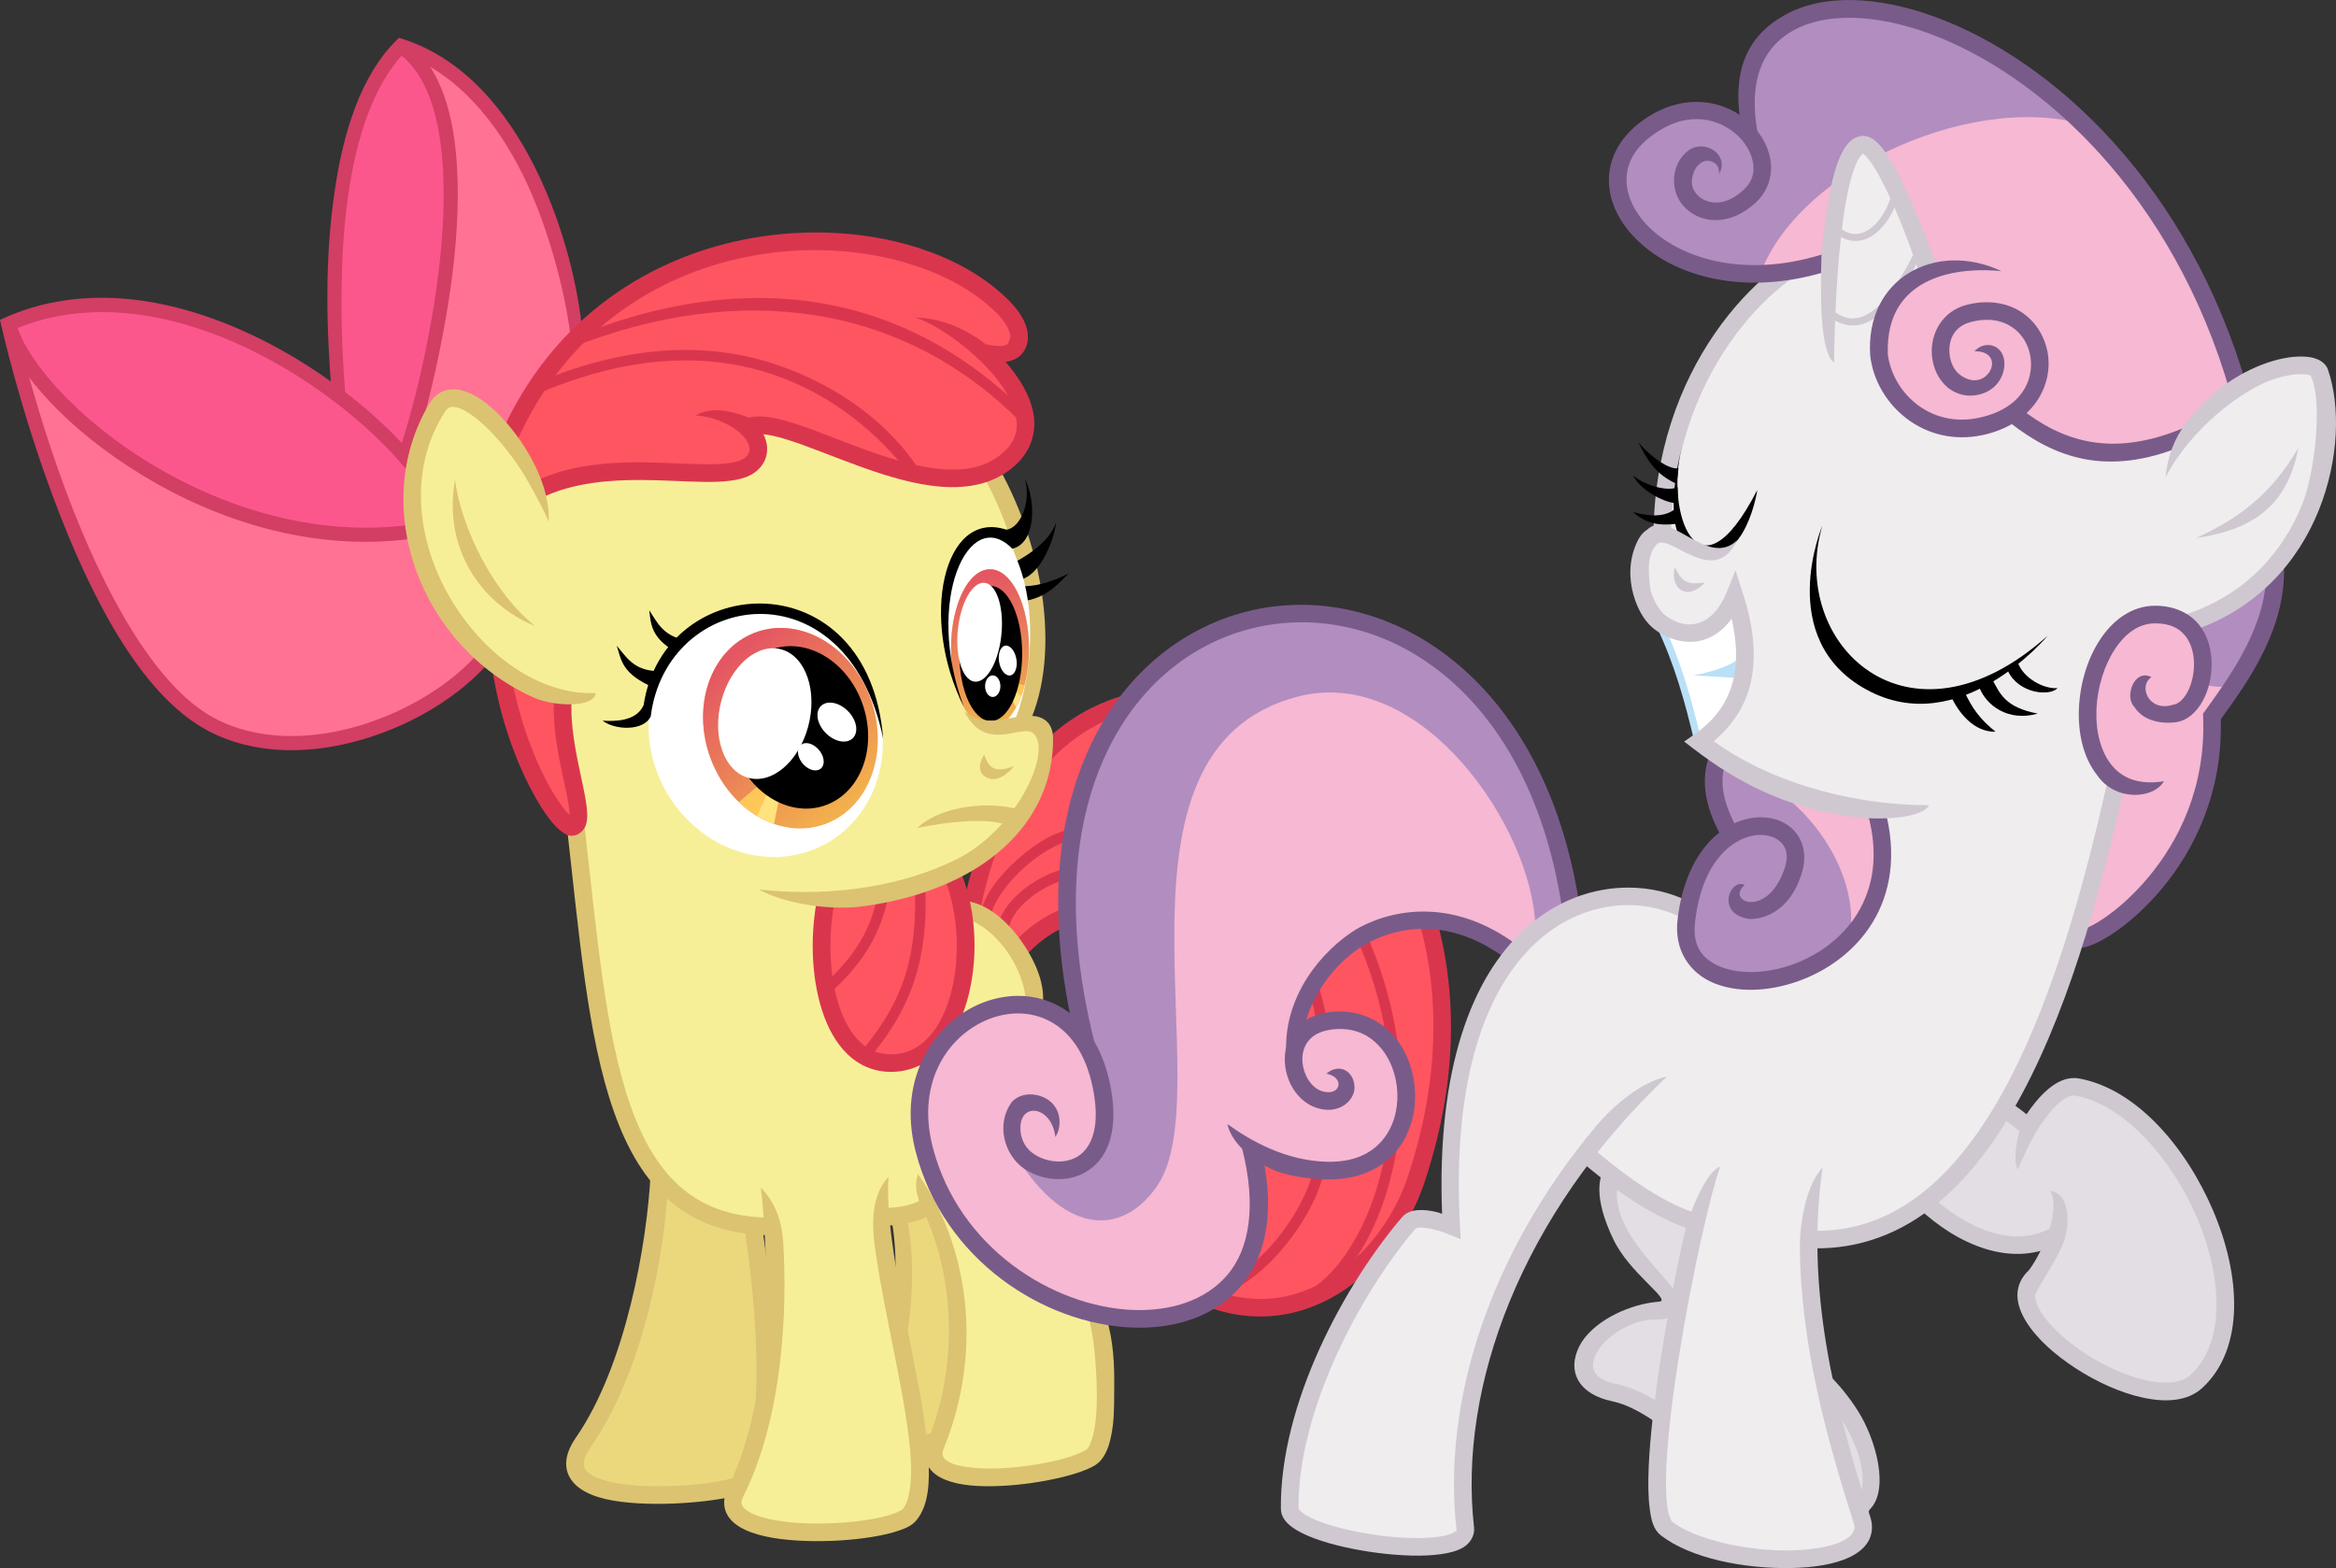 <?xml version="1.0" encoding="UTF-8" standalone="no"?>
<!-- Generator: Adobe Illustrator 15.1.0, SVG Export Plug-In . SVG Version: 6.00 Build 0)  -->
<!DOCTYPE svg  PUBLIC '-//W3C//DTD SVG 1.1//EN'  'http://www.w3.org/Graphics/SVG/1.1/DTD/svg11.dtd'>
<svg id="svg3720" xmlns:rdf="http://www.w3.org/1999/02/22-rdf-syntax-ns#" xmlns="http://www.w3.org/2000/svg" enable-background="new -3663.267 -1942.242 7300 4900" xml:space="preserve" height="4900px" viewBox="-3663.267 -1942.242 7300 4900" width="7300px" version="1.1" xmlns:xlink="http://www.w3.org/1999/xlink" y="0px" x="0px" xmlns:cc="http://creativecommons.org/ns#" xmlns:dc="http://purl.org/dc/elements/1.1/">
<rect x="-3663.267" y="-1942.242" width="7300" height="4900" fill="#333333" stroke="none"/>
<g id="layer1">
	<path id="path4325" d="m-3637.2-929.67c170.94-97.441 714.01-161.32 1266.7 437.87l4.872 209.2c-403.6 84.06-1050.8-177-1271.6-647.07z" fill="#FB578D"/>
	<path id="path4327" d="m-2599.5-701c-107.02-612.26 100.74-1026.8 190-1094.7 347.41 273.28 1.05 1284.2 19.487 1274.7l-209.5-180z" fill="#FB578D"/>
	<path id="path4321" d="m-2156.1 116.35c-218.25 262.98-531.13 308.5-774.64 228.67-361.24-118.43-577.06-797.31-701.56-1221.2 257.18 380.82 822.22 674.8 1266.7 588.69-11.6 152.69 109.3 275.98 209.5 403.84z" fill="#FF7293"/>
	<path id="path4323" d="m-2380.2-1776.2c241.03 262.2 82.42 963.28-4.872 1245.5l121.8-175.15c53.836-6.639 118.45 51.277 185.13 121.63 52.445-112.28 127.84-216.92 219.24-316.24-35.6-324.04-262.3-830.84-521.2-875.74z" fill="#FF7293"/>
	<path id="path4317" d="m-842.08 1845.4c16.815 167.34 9.511 262.43-10.335 319.94l68.899 436.91 48.23-10.32c60.122-266.05 115.55-531.49-31.005-770.61l-75.78 24.1z" fill="#EBD87D"/>
	<path id="path4319" d="m-1600 1735.3c-72.566 637.07-172.86 637.36-261.82 897.9-29.374 131.25 396.99 105.72 506.41 65.365 123.59-237.88 96.869-523.15 48.23-815.34-146.3-12.9-217.8-81.7-292.8-148z" fill="#EBD87D"/>
	<path id="path4315" d="m-1885.9 242.23c-358.44-48.038-625.06-581.75-392.73-942.62 205.7 36.349 252.91 199.31 327.27 340.58l65.4 602.04z" fill="#F7EF98"/>
	<path id="path4303" d="m-480.36 1036.9c16.476-36.695 48.409-73.391 137.8-110.09l447.85 1190.4c572.36 225.02 858.06-624.99 689-1183.4l-964.59-674.28c-350.18 161.42-388.51 400.69-454.74 633l89.569 68.805 55.11 75.58z" fill="#FF5560"/>
	<path id="path3071" d="m-30.75 210.23c-76.076 4.847-150.91 24.32-221.11 59.501-187.2 93.817-339.27 298.9-404.34 631.47l54.073 10.662c62.809-321 205.9-508.17 375.06-592.95s367.88-68.568 547.96 29.235c360.16 195.61 639.96 717.07 413.98 1389.9-41.723 124.22-130.33 245.3-244.53 315.39-111.3 68.309-245.3 89.654-392.28 22.699l-311-1172.2-4.822-17.541-17.91-2.752c-60.326-8.342-119.09 13.824-168.42 44.369-49.327 30.543-90.04 69.877-114.69 103.87l44.774 32.33c19.423-26.785 56.335-63.102 98.846-89.424 36.631-22.684 76.774-36.775 114-36.801l309.28 1165 3.444 12.381 11.366 5.504c167.45 81.203 329.03 57.85 456.35-20.293s222.24-208.88 267.95-344.97c233.09-693.98-54.4-1246.4-440.16-1455.9-120.55-65.42-251.03-97.45-377.82-89.37z" fill="#D9364E"/>
	<path id="path3075" d="m-835.09 1834.4l-48.723 2.73c49.948 212.4-7.767 471.11-59.284 643.42-9.417 15.387-15.606 31.506-14.121 48.15 1.702 19.078 13.42 35.457 27.553 45.744 28.265 20.574 66.378 25.951 110.21 25.107 87.667-1.688 199.09-33.146 271.4-103.52l-38.23-39.553c-57.096 55.574-159.8 86.615-234.2 88.049-37.202 0.717-67.035-7.336-76.804-14.445-4.884-3.557-4.653-4.643-4.822-6.535s0.51-7.617 7.921-18.229l2.411-3.783 1.377-4.127c54.45-181.4 109.27-433.4 55.3-662.9z" fill="#DBC372"/>
	<path id="path4311" d="m-745.62 2602.2c63.743-148.67 142.46-493.62-3.445-767.17-388.91 106.04-735.54 49.775-830.24-55.045-286.83-327.93-195.22-775.2-292.82-1162.8l802.68 237.38c-23.537 189.31-83.026 384.6 158.47 529.8 51.476-9.041 97.9-14.719 175.69-41.281 46.221-123.93 107.72-226.06 93.015-436.91 88.071 14.912 168.84 71.748 220.48 295.86l175.69 952.94c49.518 173.23 45.738 319.84 3.445 447.23-103.33 78.8-537.73 117-503.02 0.1z" fill="#F7EF98"/>
	<path id="path3051" d="m-1630.2 1727c-11.06 216.22-77.278 597.52-233.17 822.7-21.925 31.672-32.867 61.637-30.308 90.457 2.559 28.818 19.888 52.561 42.362 68.443 44.949 31.766 111.01 42.551 182.19 46.775s147.36 0.225 208.37-6.879c30.506-3.553 56.997-7.789 77.837-12.381 10.42-2.299 19.486-4.926 27.208-7.568 7.723-2.641 13.625-3.457 22.731-12.381 46.669-45.732 67.472-120.46 78.87-206.36 11.399-85.898 11.667-183.98 7.233-277.22-8.868-186.46-36.852-353.57-36.852-353.57l-54.417 9.287s27.484 164.53 36.163 347.03c4.34 91.25 4.145 186.69-6.544 267.24-10.484 79.008-32.376 142.37-61.306 172.31-0.846 0.525-1.993 1.105-3.788 1.721-4.655 1.592-11.923 3.5-21.009 5.502-18.172 4.006-43.594 8.309-72.671 11.695-58.154 6.771-131.67 10.492-198.38 6.535-66.708-3.959-126.68-17.43-153.61-36.459-13.462-9.514-18.647-17.807-19.631-28.891-0.984-11.082 3.491-28.691 21.009-53.998 167-241.25 231.35-603.18 242.81-827.17l-55.1-26.5z" fill="#DBC372"/>
	<path id="path4301" d="m-1093.6 871.8c141.34-8.775 283.06-16.066 406.51-96.326 109.79 218.42 51.933 576.9-186.03 612.36-267.38-61.2-228.78-348.3-220.48-516z" fill="#FF5560"/>
	<path id="path4305" d="m-2099.5 142.47c62.01 50.853 124.02 93.027 186.03 89.446l44.785 402.51c-87.3-41.29-175.7-184.63-230.8-491.96z" fill="#FF5560"/>
	<path id="path4307" d="m-1989.3-421.73c199.48-63.853 387.97-39.961 578.76-34.402 191.8-46.098 99.586-103.54 75.79-158.25 89.864-17.667 411.88 113.7 620.1 172.01 207.22 17.849 318.52-161.39 227.37-261.46-17.224-58.484-67.404-109.74-106.79-151.37 101.44 45.658 126.98 4.688 99.904-96.326-186.28-280.3-1169.6-471.26-1584.7 371.54 34 40.33 64.7 90.47 89.5 158.26z" fill="#FF5560"/>
	<path id="path3859" d="m-2416.5-1824.2l-9.644 9.63c-107.85 107.95-165.39 281.8-193.22 482.54s-25.33 401.53-7.233 620.11l44.085 24.083c-17.917-216.41-20.602-442.49 6.544-638.35 26.23-189.25 81.167-349.02 171.86-446.78 168.81 59.928 291.77 209.37 375.41 378.33 85.836 173.41 139.44 399.64 150.61 525.54l34.341-37.84c-11.708-131.98-56.442-327.71-145.34-507.31-88.9-179.59-222.78-344.06-414.67-405.85l-12.8-4z" fill="#D23E64"/>
	<path id="path4255" d="m2601.7 1514.8l80.086 69.979c58.598-129.1 81.002-113.64 115.12-144.95 408.34 90.816 653.04 784.41 375.4 954.69-122.58 72.799-554.54-201.07-510.54-304.9 39.438-49.275 84.152-95.039 85.09-169.94-114.42 68.25-264.28 21.365-385.41-99.967 78.418-73.145 158.5-157.27 240.25-304.9h-0.1z" fill="#E2DEE3"/>
	<path id="path4257" d="m1365.4 1734.7c-14.813 140.34 100 284.09 202.72 404.87-114.16 54.779-283.28 49.389-285.3 209.93l885.93 397.37c53.203-111.18-16.195-233-115.12-357.38l-455.48-537.33-232.7-117.5z" fill="#E2DEE3"/>
	<path id="path4253" d="m3104.7-469.54c130.68-282.69 400.77-360.1 475.5-322.4 142.1 451.13-254.3 799.06-402.9 804.74l-72.6-482.34z" fill="#EFEDEE"/>
	<path id="path4249" d="m2377.1 624.55c-322.27-27.244-564.9-114.14-736.17-254.48 166.49-98.145 159.08-275.23 120.33-466.54-75.504 187.18-151.01 145.83-226.51 113.1-91.219-81.686-87.877-175.18-28.314-275.68l28.314-28.275c8.342-458.28 291.87-748.36 357.46-795.24l152.19-53.016 7.08 240.34h148.65c-11.113 240.83 233.68 368.66 431.79 247.41 146.86 122.32 318.06 164.8 530.89 70.688l42.471 579.64c-66.064-19.54-132.13-31.955-198.2-14.138-170.6 92.481-204.24 325.84-84.943 487.74l-545.2 148.47z" fill="#EFEDEE"/>
	<path id="path3017" d="m1340.9 1730.1c-19.488 62.41 11.156 145.56 36.773 198.59 49.553 107.44 186.54 193.84 143.43 196.6-87.879 6.51-195.54 55.145-241.6 126.23-21.094 34.15-30.77 73.994-15.26 110.4 15.51 36.408 54.787 62.98 112.26 74.979 85.512 17.848 176.8 96.871 240.15 144.8l3.635 2.752 3.996 1.375 514.81 184.67c32.938 7.91 32.617 27.604 39.561 5.203 64.176-61.801 20.371-220.04-35.566-308.54-27.969-44.244-59.781-82.654-88.648-110.75-14.434-14.047-28.021-25.496-41.055-34.049-13.031-8.555-24.283-16.609-44.686-15.135l4.723 55.031c-8.262 0.598-1.523-0.371 6.902 5.158 8.426 5.531 19.766 15.283 32.336 27.516 25.141 24.467 54.686 59.922 80.291 100.43 45.209 71.518 75.729 156.92 60.674 223.22l-503.91-182.63c-59.295-45.326-152.06-130.34-260.86-153.05-46.09-9.621-64.143-25.879-70.846-41.617-6.705-15.738-3.547-37.346 11.625-61.908 30.344-49.127 107.41-98.4 179.11-98.367 24.973 0.01 44.574-1.215 61.762-16.508 8.596-7.646 13.891-19.668 14.17-29.924s-2.59-18.752-6.176-26.482c-14.35-30.924-44.27-60.23-76.66-98.023-32.389-37.791-66.73-81.199-88.646-126.57-21.918-45.371-31.307-91.184-16.713-137.92l-55.5-15.8z" fill="#CFC8D1"/>
	<path id="path4245" d="m904.79 2858.3c-24.547 80.092-452.08 44.766-545.04-77.756 17.19-414.03 219.46-720.99 375.16-918.94 53.209 2.119 106.75 3.564 141.57 42.414-22.936-283.72 11.643-785.52 318.53-989.63 132.13-61.271 264.27-118.81 396.4-14.139-8.043 310.56 688.84 346.13 615.83-311.02l679.54-155.51 56.629 84.825c-145 684.68-269.3 849.18-396.3 1081.5-198.6 270.37-331.28 309.63-474.26 339.3-167.52-15.74-349.21-30.236-502.57-91.895l-297.3-176.72c-341.27 449-389.95 966.4-368.01 1187.6z" fill="#EFEDEE"/>
	<path id="path4235" d="m1707.2 416.96l220.8 112.18c230.86 113.46 198.28 277.03 224.67 429.38-151.79 208.25-474.76 209.57-542.31 73.498-30.486-239.29 55.84-298.31 135.58-367.49-31.5-72.22-94-127.19-38.8-247.55z" fill="#B28DC0"/>
	<path id="path4243" d="m2842.2-1563.6c-824.43-671.82-1134.2-207.09-1030.4 23.21-151.62-100.52-406.9-74.133-426.1 177.94 25.943 97.185 33.904 232.24 480.33 282.38 312.06-411.44 653.96-487.64 1007.1-437.12l-30.9-46.4z" fill="#B28DC0"/>
	<path id="path4239" d="m2815.1 997.2c129.62 22.779 490.34-364.18 433.85-692.42l89.092-123.78c-55.982 6.905-98.941-3.861-123.96-7.737-12.2-76.76 48.5-177.75-135.6-197.29-227.25 4.059-287.24 403.84-135.58 522.22l-127.8 499.01z" fill="#F6B8D2"/>
	<path id="path4237" d="m3210.2 192.6c54.797 16.709 75.713 10.864 100.71 7.737 78.744-110.9 144.77-224.61 131.7-355.88-87.236 69.868-173.89 142.64-271.15 162.47 44.9 56.577 56 118.77 38.8 185.67z" fill="#B28DC0"/>
	<path id="path3027" d="m3474.3-172.58l-55.107 1.72c4.91 176.77-106.02 331.3-192.52 451.25l-5.512 7.567 0.344 9.63c8.822 220.01-76.289 387.85-170.83 501.12-47.27 56.633-96.877 99.539-137.42 127.26-20.271 13.859-38.318 23.801-52.006 29.924-13.689 6.121-24.705 6.854-21.01 7.223l-5.51 55.029c18.242 1.822 31.539-4.117 49.25-12.037 17.711-7.922 38.135-19.367 60.617-34.738 44.967-30.742 97.766-76.52 148.44-137.23 99.875-119.66 189.99-298.26 183.57-528.63 86.1-119.18 203.2-281.53 197.7-478.08z" fill="#795B8A"/>
	<path id="path4227" d="m1520.8 19.852c83.207 11.327 168.35 54.573 241.7-96.536 45.311 157.23 27.16 364.01-120.85 465.33-16.9-104.88-53.6-248.45-120.8-368.8v0.002z" fill="#fff"/>
	<path id="path3855" d="m-298.01 766.38l-3.789 0.344c-54.366 4.664-114.12 31.9-161.53 69.477-47.413 37.574-83.892 85.982-82.315 137.57l33.064-0.688c-1.051-34.379 27.161-76.865 69.916-110.75 41.714-33.059 95.662-57.146 140.18-61.908l702.95 276.87c104.32 263.58 41.02 404.99 46.496 604.64-7.291 71.865-55.846 169.79-121.92 249.7-66.076 79.906-149.66 141.3-220.08 148.24l3.1 33.018c86.003-8.473 173.13-76.084 242.47-159.93 69.334-83.848 121.07-184.53 129.5-267.58v-2.408c-5.822-194.77 60.541-347.51-51.316-624.59l-2.756-6.535-6.545-2.75-713.62-281.34-3.81-1.28z" fill="#D9364E"/>
	<path id="path4313" d="m-1861.8 658.5l-51.675-433.47-75.79-633c216.92-91.655 446.46-69.771 671.77-86.006 39.647-27.401 48.542-60.944-3.445-106.65 160.22-32.307 494.54 235.79 744.12 134.17 172.31 266.07 173.01 565.6 110.24 784.37l51.675 10.321c125.29 338.47-425.34 561.79-675.22 540.12l-771.7-209.85z" fill="#F7EF98"/>
	<path id="path3853" d="m-293.88 648.06c-57.889-1.168-126.24 39.43-185.64 91.488-59.399 52.057-109.12 115.45-118.82 172.31l32.375 5.504c7.009-41.061 52.225-104.04 108.15-153.05 55.354-48.514 121.59-82.971 161.87-82.889l872.39 308.86c114.96 258.75 125.04 506.13 83.004 702.32-42.395 197.87-139.16 343.21-229.38 395.53l16.531 28.547c103.88-60.232 201.4-212.67 245.22-417.2s32.506-461.49-88.17-729.15l-2.756-6.535-6.543-2.408-883.07-312.64-2.411-0.688h-2.75v0.08z" fill="#D9364E"/>
	<path id="path2997" d="m2925.7 485.03c-80.297 363.28-188.17 743.56-348.54 1017.7-80.189 137.08-173.17 247.16-281.04 316.77-107.87 69.609-229.98 99.75-375.06 76.697-204.45-32.486-307.01 4.346-606.51-250.04l-35.475 41.961c306.58 260.4 438.01 231.38 633.38 262.42 157.42 25.016 295.7-8.504 413.64-84.607 117.93-76.105 215.9-193.37 298.95-335.34 166.1-283.94 273.62-668.08 354.4-1033.5l-53.7-12.17z" fill="#CFC8D1"/>
	<path id="path2999" d="m2611.2 1495.9l-33.752 43.336c33.795 26.059 31.029 20.488 78.525 60.533l35.475-41.961c-48.5-40.9-48.3-37.2-80.2-61.8z" fill="#CFC8D1"/>
	<path id="path3001" d="m2369.8 1792.7l-37.885 39.896c59.236 55.727 132.09 103.98 210.09 127.94 78.002 23.971 162.69 22.701 238.68-22.355l-28.242-47.119c-61.111 36.236-127.05 37.502-194.25 16.852-67.2-20.6-134.1-64.1-188.4-115.2z" fill="#CFC8D1"/>
	<path id="path3003" d="m2807.2 1427.1c-25.775 3.045-49.318 16.725-69.572 33.705-27.004 22.641-50.465 52.529-70.604 82.545-25.463 45.18-42.623 139.77-24.385 168.76 0 0 33.303-83.168 70.191-138.15 18.443-27.49 39.498-54.066 59.928-71.195s37.768-23.381 50.973-20.98c147.16 26.736 298.68 193.16 378.85 381.77 40.086 94.305 62.488 193.32 60.617 280.31-1.873 86.984-27.242 160.67-81.281 210.49-26.357 24.301-75.49 30.396-136.73 17.197-61.24-13.197-131.34-44.744-192.18-84.264-60.84-39.521-112.63-87.762-138.11-129.32-12.742-20.779-18.627-39.131-18.598-53.311 26.895-56.91 64.67-104.16 86.791-158.9 27.535-68.195 17.863-161.97-39.951-166.81 19.604 31.322 10.543 91.746-11.365 146.52-10.955 27.387-24.047 52.932-35.131 71.883-5.541 9.477-10.672 17.172-14.465 22.701-3.793 5.527-8.863 10.396-4.479 6.533-23.641 20.824-36.449 49.326-36.508 77.73-0.055 28.406 10.615 56.043 26.865 82.545 32.5 53.004 89.268 103.83 154.99 146.52 65.717 42.691 140.2 76.695 210.44 91.832 70.234 15.137 139.25 12.152 185.64-30.609 67.582-62.307 97.098-152.13 99.189-249.36 2.094-97.223-22.512-203.18-65.094-303.35-85.162-200.35-240.95-381.66-419.49-414.1-8.9-1.6-17.8-1.6-26.4-0.6z" fill="#CFC8D1"/>
	<path id="path4247" d="m1648 1790.9c-71.094 341.66-119.96 683.31-134.49 1025 215.94 152.46 587.34 190.47 644.15 21.205-150.99-530.12-180.96-818.53-162.81-1010.8l-346.8-35.4z" fill="#EFEDEE"/>
	<path id="path3005" d="m1598.7 1920.6c-23.967 108.74-49.465 239.66-69.916 368.36-20.453 128.7-35.834 254.96-39.953 355.29-2.059 50.166-1.393 93.717 3.445 128.98s10.953 64.053 35.475 82.889c94.209 72.371 262.27 104.1 405.37 101.46 71.553-1.32 136.54-11.182 184.6-34.395 24.031-11.607 44.439-26.967 57.172-48.496 12.732-21.527 15.275-49.072 6.889-75.322-114.06-356.94-203.69-716.22-149.48-1093-55.652 59.104-71.684 184.98-71.137 250.89 3.264 295.79 79.178 580.22 168.26 859 4.535 14.188 3.016 21.676-2.066 30.266-5.08 8.592-16.055 18.625-33.752 27.172-35.395 17.096-94.881 27.662-161.53 28.891-133.3 2.459-296.75-33.395-370.59-90.111-0.57-0.439-10.379-16.992-14.465-46.775s-5.08-71.082-3.1-119.35c3.961-96.529 19.01-221.31 39.264-348.75 20.252-127.44 45.5-257.62 69.227-365.26 23.725-107.64 46.824-194.06 59.928-229.06-49.1 18.2-100.7 159-113.6 217.2z" fill="#CFC8D1"/>
	<path id="path3013" d="m2041.2-1188.9c-104.71 31.833-236.68 130.75-345.44 288.22s-192.39 374.12-191.84 640.07h55.107c-0.529-254.35 79.313-459.82 182.19-608.77s230.38-240.82 316.17-266.9l-16.3-52.6z" fill="#CFC8D1"/>
	<path id="path4241" d="m3326.4-724.19c-74.705-298.35-252.02-562.54-449.34-820.08-351.08-123.19-921.85 126.17-1042 464.19l209.18-34.814c40.045-141.8 25.895-341.56 112.33-390.7 74.891 45.983 149.78 230.59 224.67 417.77-142.49 9.973-270.06 281.2-61.979 440.98 82.682 43.75 185.89 46.509 309.89 7.736 140.65 72.988 266.76 167.76 526.81 61.893 47.8-49 92.7-98 170.4-147z" fill="#F6B8D2"/>
	<path id="path3019" d="m2126-1942.1c-80.053-1.517-151.96 13.532-211.12 46.432-118.34 65.8-173.05 176.78-132.5 370l50.533 16.925c-37.473-178.59 11.342-284.76 108.49-338.78s251.67-53.469 425.01 10.318c346.68 127.57 762.8 502.53 940.59 1124.3l53.039-15.133c-182.4-637.92-608.33-1026.1-974.34-1160.8-91.6-33.6-179.7-51.7-259.7-53.2z" fill="#795B8A"/>
	<path id="path3021" d="m2653.3-663.72l-33.752 43.68c134.75 104.36 297.58 171.3 541.24 69.915l-1.889-54.094c-227.6 94.73-380.5 37.35-505.5-59.51z" fill="#795B8A"/>
	<path id="path3023" d="m1641.7-1623.7c-58.674-0.784-122.98 18.998-184.95 68.1-66.838 52.965-97.078 123.19-91.613 192.26 5.463 69.075 44.309 135.3 106.08 188.13 123.54 105.66 341.04 159.43 595.83 73.947l-17.564-51.935c-239.21 80.255-436.28 27.179-542.45-63.629-53.086-45.404-82.742-99.772-86.793-150.99s15.436-100.74 70.605-144.45c106.83-84.654 205.73-64.811 267.26-14.102 30.768 25.354 50.893 59.264 56.482 90.8 5.592 31.536-1.174 59.992-27.553 84.953-42.098 39.836-79.918 45.758-108.49 38.865s-48.438-28.233-53.385-49.527c-5.791-24.921 6.83-56.607 21.354-67.068 22.475-24.114 67.764-8.063 61.65 29.923 35.695-56.383-40.709-111.38-94.025-74.291-37.305 26.869-53.713 76.458-42.707 123.82 10.174 43.78 46.564 79.268 94.369 90.8s106.49-2.828 159.12-52.623c39.289-37.179 52.385-87.659 44.084-134.48-8.301-46.82-35.953-90.661-75.771-123.47-39.9-32.8-92.9-54.3-151.6-55.1z" fill="#795B8A"/>
	<path id="path3029" d="m1678.2 419.69c-36.758 101.01 6.713 198.74 46.15 266.55l47.875-27.859c-36.678-63.066-70.291-143.03-42.363-219.78l-51.7-18.91z" fill="#795B8A"/>
	<path id="path4231" d="m1064.2 1024.3c-330.2-225-678.16 18.84-674.01 255.31 230.95-109.49 379.55 74.107 325.38 301.72-115.91 171.28-249.26 160.1-472.58 77.367 116.48 170.12-45.018 575.84-333.13 526.09-498.16-61.195-586.88-316.07-705-557.03-83.651-321.22 312.55-549.33 464.83-371.36 192.8 276.03 143.77 401.13 7.747 471.93-77.463-18.383-130.39-55.143-166.56-104.44 55.922 96.645 119.71 189.33 340.88 189.54 185.22-205 65.877-505.04 96.84-758.18-69.737-502.46 204.3-920.49 526.81-874.23 428.46 27.107 604.6 369.63 689.5 758.18l-100.7 85.15z" fill="#F6B8D2"/>
	<path id="path4229" d="m1134.8 955.38c-7.252-307.91-355.16-822.07-742.93-720.76-645.46 168.62-235.28 1235.6-439.96 1530.4-110.75 159.55-297.13 153.88-452.26-116.6 178.7 165.43 420.26-6.012 214.04-351.99-49.173-279.5-107.76-653.31 123.26-1033.9 77.405-102.64 390.26-461.12 964.62-172.79 288.27 256.59 433.14 526.78 435.04 823.79l-101.8 41.88z" fill="#B28DC0"/>
	<path id="path3037" d="m816.16 907.39c-88.352-6.48-170.39 14.936-237.99 52.279-110.2 66.629-230.47 210.44-221.95 387.23l50.301-39.75c14.248-138.64 113.93-251.49 198.51-299.33 118.36-65.381 281.89-78.26 453.25 57.438l34.096-42.992c-93.26-73.87-187.89-108.43-276.24-114.91z" fill="#795B8A"/>
	<path id="path3039" d="m496.89 1219.7c-51.859 5.4-91.279 26.891-115.38 57.438-24.099 30.545-32.182 68.393-29.275 104.21 2.907 35.818 16.464 70.348 39.263 97.334s56.15 46.383 94.713 47.119c39.975 0.764 75.342-23.953 82.66-60.189 6.643-53.432-41.354-91.043-87.137-52.965 52.434 10.693 46.893 58.434 5.51 58.125-20.855-0.398-39.063-10.156-53.729-27.516-14.664-17.359-24.543-42.039-26.52-66.381-1.975-24.34 3.684-47.658 17.91-65.691s37.533-32.604 77.836-36.801c63.301-6.594 110.05 15.295 144.31 52.623 34.256 37.326 54.387 91.379 56.482 146.17s-13.65 109.42-48.217 149.27c-34.568 39.85-87.734 66.902-168.42 65.693-134.02-2.01-245.83-68.514-314.44-117.7 11.211 54.18 70.979 112.77 153.31 147.27 43.749 14.898 95.484 24.484 160.43 25.457 93.924 1.408 165.52-32.428 210.78-84.609 45.264-52.18 64.201-120.7 61.648-187.44-2.551-66.742-26.369-132.68-70.947-181.26-44.58-48.574-111.37-78.438-190.8-70.164v0.1z" fill="#795B8A"/>
	<path id="path3055" d="m-654.14 871.96l-4.478 55.029c45.418 3.629 102.28 47.117 142.59 104.22 40.306 57.096 62.138 126.8 55.795 162.68l54.417 9.287c11.199-63.359-19.032-138.36-65.094-203.61-46.06-65.28-110.06-121.78-183.23-127.63z" fill="#DBC372"/>
	<path id="path3045" d="m-1838.2 623.64l-54.762 6.535c39.606 346.23 64.799 665.08 148.1 901.12 41.649 118.02 98.23 215.99 180.47 284.09 82.241 68.107 189.67 104.66 325.47 102.15l-1.033-55.029c-125.61 2.322-217.53-29.986-289.31-89.426-71.775-59.438-123.98-147.77-163.6-260.02-79.3-224.6-105.7-542.23-145.4-889.56z" fill="#DBC372"/>
	<path id="path4309" d="m-1386.4 2746.7c-8.184 100.57 419.58 179.32 582.2 20.641 35.304-337.85-103.91-618.41-103.35-925.42l-354.83 13.76c32.3 319.1 26 626.6-124 891z" fill="#F7EF98"/>
	<path id="path3047" d="m-929.07 1955.6c16.623 120.85 45.208 252.33 69.32 376 20.167 103.43 37.332 201.2 42.363 279.96 5.031 78.766-4.525 137.04-24.109 161.31-0.344 0.426-11.926 9.018-30.653 15.477s-44.298 12.723-73.36 17.541c-58.122 9.635-130.97 14.469-198.73 12.037-67.755-2.432-130.9-13.127-167.04-29.922-18.073-8.398-28.381-17.607-32.03-24.764-3.649-7.156-4.643-14.02 3.1-29.578 125.74-252.69 136.87-587.86 124.64-791.35-4.306-71.67-26.407-128.54-70.228-173.74 0 0 76.95 577.7-103.67 940.67-13.167 26.461-14.569 55.594-2.755 78.762s32.891 38.771 57.517 50.215c49.251 22.887 116.63 32.162 188.39 34.738 71.763 2.576 147.32-2.379 209.75-12.727 31.211-5.174 59.218-11.639 82.314-19.604s41.556-15.799 55.451-33.018c37.308-46.234 41.855-116.1 36.507-199.83-5.348-83.729-23.111-182.81-43.396-286.85-40.57-208.07-91.375-436.95-80.937-585.38-57.9 61.2-50.63 159.5-42.45 220z" fill="#DBC372"/>
	<path id="path3049" d="m-770.89 1798.5c-36.176 25.568-75.344 31.865-134.66 35.082l3.1 55.029c61.969-3.359 114.9-10.885 163.25-45.057l-31.69-45z" fill="#DBC372"/>
	<path id="path3057" d="m-540.14-477.65l-48.218 26.483c134.34 241.8 180.7 574.53 81.97 765.26l48.907 25.451c113.33-218.93 59.22-561.83-82.66-817.19z" fill="#DBC372"/>
	<path id="path3061" d="m-2069.3 147.29l-54.417 8.598c23.888 148.18 71.391 275.37 118.13 365.26 23.371 44.944 46.304 80.485 67.16 105.59 10.428 12.553 20.35 22.354 30.653 29.924 10.303 7.568 22.149 15.873 40.641 11.693 16.148-3.65 29.611-18.131 34.441-31.643 4.83-13.51 4.927-26.873 4.133-41.271-1.587-28.801-8.839-63.004-17.221-102.15-16.762-78.293-37.661-174.75-30.308-256.23l-54.761-4.815c-8.499 94.181 14.314 194.48 30.997 272.4 8.341 38.96 15.361 72.658 16.531 93.894 0.155 2.795-0.295 2.863-0.344 5.16-3.922-3.754-7.054-6.02-12.054-12.039-17.143-20.635-38.975-53.678-60.961-95.958-43.9-84.55-89.7-206.68-112.5-348.4z" fill="#D9364E"/>
	<path id="path3063" d="m-1490-644.46c53.398 4.091 103.01 25.307 133.98 50.559 15.484 12.626 25.919 25.922 30.997 37.489s5.294 20.379 1.722 29.235c-3.628 8.995-8.707 14.342-19.287 19.948s-26.829 10.2-47.185 12.726c-40.711 5.051-97.75 2.671-162.56 0-129.62-5.343-291.31-11.707-434.3 53.998l23.076 50.215c127.24-58.463 279.6-54.509 408.82-49.183 64.61 2.663 123.18 5.697 171.86-0.343 24.342-3.021 46.665-8.259 66.127-18.573s36.111-27.019 44.773-48.496c9.522-23.608 7.299-49.418-2.411-71.539s-26.22-41.312-46.84-58.125c-84.4-33.16-130.5-27.11-168.8-7.92z" fill="#D9364E"/>
	<path id="path3065" d="m-1070.2-1215.1c-76.363-2.888-155.08 1.945-233.86 15.133-315.12 52.753-632.58 243.38-798 623.22l50.284 22.012c157.87-362.48 457.16-541.03 757.02-591.23 299.86-50.198 598.95 31.958 747.72 184.01 24.728 25.273 36.542 47.563 39.952 62.94s-3.224 19.977-4.477 26.483c-4.802 24.924-97.992 2.849-116.84-8.488-16.308-9.811 41.718 28.231 12.453 6.576l-36.48 3.054c34.932 25.85 68.193 55.358 98.846 59.735s59.899-1.929 79.904-20.98c20.004-19.051 26.794-48.88 20.32-78.074s-24.576-59.268-54.417-89.768c-125.32-128.1-333.27-205.9-562.37-214.6z" fill="#D9364E"/>
	<path id="path3067" d="m-804.3-950.22c23.436 6.199 66.898 28.107 111.93 59.501 45.037 31.394 92.567 72.133 130.53 116.25 37.965 44.118 65.575 91.386 73.359 133.1 7.785 41.718-0.296 77.259-39.607 112.81-49.584 44.843-113.31 58.063-188.05 52.622-74.742-5.441-158.73-30.511-240.06-59.845-81.324-29.334-159.91-62.942-227.31-84.265-33.703-10.662-64.334-18.097-92.646-20.292s-55.828 0.828-77.837 17.197l33.064 44.024c6.531-4.858 19.183-8.172 40.296-6.535s48.957 8.221 80.593 18.229c63.271 20.015 142.07 53.23 225.25 83.233s170.71 56.839 254.52 62.941c83.812 6.102 165.79-9.18 229.04-66.38 51.479-46.556 67.74-107.08 57.172-163.71-10.568-56.635-43.948-110.31-85.759-158.9-92.39-93.53-182.45-136.26-284.62-139.99z" fill="#D9364E"/>
	<path id="path3069" d="m-666.19 771.54l-49.939 22.699c44.832 97.754 55.295 241.07 27.208 356.66-14.043 57.799-37.519 108.42-68.538 143.77-31.02 35.348-68.201 55.785-116.07 57.439-42.577 1.469-75.113-12.51-102.98-39.209-27.866-26.701-50.305-67.232-65.783-115.56-30.956-96.664-33.272-224.14-11.366-329.15l-54.073-11.35c-23.849 114.31-21.775 248.49 13.088 357.35 17.431 54.432 43.324 102.88 80.248 138.26 36.923 35.379 85.835 56.645 142.59 54.686 63.409-2.189 116.71-31.957 155.68-76.355 38.964-44.396 65.006-102.66 80.592-166.81 31.27-128.3 21.16-279.72-30.55-392.46z" fill="#D9364E"/>
	<path id="path3845" d="m-1476.2-847.73c-152.31-7.224-328.13 22.238-527.64 109.03l13.087 30.267c312.82-136.08 561.49-127.22 752.54-60.189s325.15 193.17 405.37 293.04l44.636 5.654c-86.735-137.09-240.29-259.93-438.99-329.64-74.5-26.15-157.7-43.82-249-48.16z" fill="#D9364E"/>
	<path id="path3847" d="m-1264.1-1010.8c-185.02-4.39-382.14 33.356-588.94 115.56l-29.286 40.932c542.31-215.57 1048.1-132.29 1407.3 229.75l23.42-23.044c-229.61-231.33-504.14-355.8-812.52-363.2z" fill="#D9364E"/>
	<path id="path3849" d="m-917.61 842.39c-18.038 90.002-49.274 179.19-164.28 285.12l22.387 24.418c119.75-110.3 155.58-209.74 174.27-303.01l-32.38-6.5z" fill="#D9364E"/>
	<path id="path3851" d="m-772.27 819.68l-33.064 2.064c14.998 265.3-66.248 400.59-165.32 520.04l25.487 20.98c101.37-122.3 188.31-270.3 172.89-543.12z" fill="#D9364E"/>
	<path id="path3857" d="m-3371.9-1011.4c-93.194 2.94-185.83 21.859-274.84 61.221l-16.532 7.566 4.133 17.541s57.629 259.63 166.01 546.86 264.58 603.7 477.36 718.14c146.42 78.76 323.74 76.053 485.62 28.547 161.88-47.507 309.35-139.57 399.52-246.26l-33.752-28.547c-82.833 98.007-224.58 187.33-378.51 232.5-153.93 45.175-318.97 46.378-451.87-25.107-190.08-102.24-349.93-410.9-457.04-694.76-101.04-267.78-153.38-495.65-159.46-522.44 218.07-89.07 460.33-52.397 678.84 42.992 224.31 97.92 422.05 256.7 536.25 394.84l34.097-27.859c-119.48-144.53-321.22-306.13-552.78-407.22-144.7-63.21-301.7-102.91-457-98.01z" fill="#D23E64"/>
	<path id="path3861" d="m-3610.2-923.74l-42.362 12.726c40.472 135.06 203.5 313.22 433.27 453.31s527.34 239.23 836.58 199.83l-5.51-43.68c-296.46 37.773-584.77-57.89-807.99-193.98-223.3-136.1-380.2-315.28-414-428.21z" fill="#D23E64"/>
	<path id="path3863" d="m-2391.4-1810.8l-25.831 35.77c63.302 45.739 102.65 128.18 122.96 232.85 20.307 104.66 21.511 230.12 11.021 357.7-20.979 255.15-87.825 518.62-129.5 641.44l32.274 48.158c43.211-127.35 119.57-425.6 140.96-685.82 10.697-130.11 10.135-259.26-11.366-370.08s-64.1-204.7-140.6-260z" fill="#D23E64"/>
	<path id="path4251" d="m2048-866.96c-0.652-242.17-3.691-486.72 95.561-629.12 43.641-3.578 111.14 94.123 230.05 409.99-97.428 28.822-153.86 103.13-166.35 226.2l-159.2-7.06z" fill="#EFEDEE"/>
	<path id="path3865" d="m2249.6-1344.4c-5.838 34.329-27.629 79.509-56.828 106.96-14.6 13.728-30.861 22.821-47.529 25.451-16.668 2.631-34.15-0.571-53.729-14.445l-12.742 17.884c23.434 16.607 47.615 21.749 69.914 18.229 22.301-3.52 42.34-15.408 59.24-31.299 33.799-31.781 56.605-79.556 63.371-119.35l-21.8-3.6z" fill="#CFC8D1"/>
	<path id="path3867" d="m2319.5-1153.8c-38.637 77.877-80.957 142.67-123.64 177.47-21.344 17.399-42.4 27.34-63.373 28.891-20.971 1.55-42.41-4.984-65.781-22.7l-13.432 17.541c26.635 20.189 54.225 29.146 80.936 27.171 26.713-1.975 52.047-14.365 75.771-33.706 47.447-38.68 89.877-105.52 129.15-184.7l-19.7-10z" fill="#CFC8D1"/>
	<path id="path3869" d="m3199.6-260.94c153.84-22.782 282.62-83.11 319.32-281.37-92.1 158.27-203.9 228.01-319.3 281.37z" fill="#CFC8D1"/>
	<path id="path3871" d="m1570.2-170.44c21.801 45.797 38.549 56.475 94.234 48.504 0 0-38.461 45.593-73.996 23.559-33.7-20.949-20.2-72.059-20.2-72.059z" fill="#CFC8D1"/>
	<path id="path3873" d="m-456.97 595.67c-91.057-38.902-262.48-24.758-339.69 49.328 100.83-20.977 248.58-36.943 300.98 1.766l38.71-51.1z" fill="#DBC372"/>
	<path id="path3875" d="m-587.69 415.79c15.173 44.84 36.37 57.629 93.159 36.063 0 0-40.917 54.3-81.396 37.516-48.15-19.96-11.76-73.58-11.76-73.58z" fill="#DBC372"/>
	<path d="m-1991 14.173c-129.54-103.32-228.79-301.28-250.45-456.44-37.8 214.44 81 386.83 250.4 456.44z" fill="#DBC372"/>
	<path id="path3879" d="m2031.7-300.39c-108.56 367.85 266.7 734.73 703.95 344.86 0 0-273.19 329.28-566.7 168.01-288-158.26-137.2-512.87-137.2-512.87z"/>
	<path id="path3881" d="m1828.1-410.91c-189.28 369.09-286.29 61.654-236.45-129.11 0 0-84.717 302.84 59.346 332.48 143.5 29.52 177.2-203.37 177.2-203.37z"/>
	<path id="path3883" d="m1532.5 4.208l-19.977 9.63c56.258 116.91 90.146 238.05 118.82 360.45l21.354-5.159c-28.8-123-62.8-245.77-120.2-364.92v-0.002z" fill="#B9E0F7"/>
	<path id="path3885" d="m1766.1 119.63c-32.492 22.831-81.225 37.554-137.25 48.634l150.53 8.843-13.2-57.47z" fill="#B9E0F7"/>
	<path id="path3887" d="m2642.7 128.48c16.809 48.053 80.121 83.053 123.97 79.583-25.09 26.414-121.02 17.291-154.96-53.055l31-26.52z"/>
	<path id="path3889" d="m2563 181.53c23.063 42.265 38.734 86.638 141.68 106.11-94.129 26.77-160.86-27.481-181.52-79.583l39.8-26.53z"/>
	<path id="path3891" d="m2474.4 216.9c26.143 56.003 50.721 89.006 98.283 127.32-67.025 1.813-117.35-59.134-142.56-118.48l44.3-8.84z"/>
	<path id="path3893" d="m1581.9-479c-34.434 6.158-102.29-50.392-125.72-82.244 25.018 52.015 53.615 102.04 120.41 130.88l5.3-48.64z"/>
	<path id="path3895" d="m1579.2-419.74c-36.105 15.844-111.15-10.645-139.01-37.15 17.793 40.08 86.783 83.695 139.9 88.432l-0.9-51.28z"/>
	<path id="path3897" d="m1577.4-357.85c-30.117 31.301-78.871 31.583-137.23 15.871 52.779 46.993 101.94 40.237 146.98 35.41l-9.8-51.28z"/>
	<path id="path3903" d="m-1607.6 155c-75.677-1.903-97.853-43.876-128.39-79.583 14.543 44.212 14.455 88.425 119.54 132.64l8.9-53.06z"/>
	<path id="path3905" d="m-1523.5 57.736c-69.826-14.506-85.966-55.818-110.68-92.847 4.459 42.739 6.352 85.478 79.693 128.22l31-35.373z"/>
	<path id="path3907" d="m-487.6-187.75c80.415-44.088 113.59-89.03 124.08-121.48-0.862 35.166-40.947 157.13-106.16 176.87l-17.92-55.39z"/>
	<path id="path3909" d="m-466.35-110.48c33.818 0.125 76.228-7.114 142.68-39.579-25.831 24.132-61.687 71.303-131.06 84.564l-11.62-44.984z"/>
		<path id="path3911" d="m-1040 70.141c157.15 144.85 181.34 388.15 54.033 543.44-127.31 155.28-357.91 163.75-515.06 18.898s-181.34-388.16-54.033-543.44c127.3-155.29 357.9-163.75 515-18.899z" fill="#fff"/>
		<path id="path4109-9" d="m-950.65 221.15c69.259 161.54 16.837 342.68-117.09 404.6-133.92 61.92-298.64-18.836-367.9-180.38-69.259-161.54-16.837-342.68 117.09-404.6 133.9-61.916 298.6 18.84 367.85 180.38z" fill="#F2AF4D"/>
		<linearGradient id="path4109_1_" y2="443.93" gradientUnits="userSpaceOnUse" x2="-54.548" gradientTransform="matrix(9.287 -4.294 -4.135 -9.644 1327.7 4610.3)" y1="497.43" x1="-68.763">
		<stop stop-color="#E45762" offset="0"/>
		<stop stop-color="#E45762" stop-opacity="0" offset="1"/>
	</linearGradient>
		<path id="path4109" d="m-950.65 221.15c69.259 161.54 16.837 342.68-117.09 404.6-133.92 61.92-298.64-18.836-367.9-180.38-69.259-161.54-16.837-342.68 117.09-404.6 133.9-61.916 298.6 18.84 367.85 180.38z" fill="url(#path4109_1_)"/>
		<defs>
			<path id="SVGID_1_" d="m-950.65 221.15c69.259 161.54 16.837 342.68-117.09 404.6s-298.64-18.838-367.9-180.38c-69.259-161.54-16.837-342.68 117.09-404.6s298.6 18.841 367.85 180.38z"/>
		</defs>
		<clipPath id="SVGID_2_">
			<use overflow="visible" xlink:href="#SVGID_1_"/>
		</clipPath>
		<path id="path4374" d="m-1290.1 509.22l-87.695 75.411 74.297 55.951 45.065-102.17-31.7-29.19z" clip-path="url(#SVGID_2_)" fill="#FFC757"/>
		<defs>
			<path id="SVGID_3_" d="m-950.65 221.15c69.259 161.54 16.837 342.68-117.09 404.6s-298.64-18.838-367.9-180.38c-69.259-161.54-16.837-342.68 117.09-404.6s298.6 18.841 367.85 180.38z"/>
		</defs>
		<clipPath id="SVGID_4_">
			<use overflow="visible" xlink:href="#SVGID_3_"/>
		</clipPath>
		<path id="path4376" d="m-1263.3 529.9l-46.284 107.03 57.245 32.842 24.36-117.98-37.757-15.813 2.5-6.08z" clip-path="url(#SVGID_4_)" fill="#FFE37D"/>
	<path id="path4111" d="m-509.62-242.91c104.91 180.38 65.888 456.52 8.855 570.34l-101.94 0.444c-225.01-264.85-55.77-715 93.08-570.78z" fill="#fff"/>
		<path id="path4109-1" d="m-974.74 239.88c55.331 130.88 13.451 277.65-93.542 327.82-106.99 50.168-238.58-15.262-293.91-146.14-55.332-130.88-13.452-277.65 93.542-327.82 107-50.175 238.6 15.26 293.96 146.14z"/>
		<path id="path4131-4" d="m-447.63 84.543c0 136.9-54.557 247.87-121.86 247.87-67.299 0-121.86-110.98-121.86-247.87-0.023-136.9 54.514-247.91 121.81-247.96 67.298-0.047 121.87 110.89 121.9 247.78 0.01 0.068 0.01 0.126 0.01 0.183z" fill="#F2AF4D"/>
		<linearGradient id="path4131_1_" y2="456.97" gradientUnits="userSpaceOnUse" x2="-49.816" gradientTransform="matrix(7.778 0 0 -10.033 -155.05 4881.2)" y1="499.88" x1="-56.863">
		<stop stop-color="#E45762" offset="0"/>
		<stop stop-color="#E45762" stop-opacity="0" offset="1"/>
	</linearGradient>
		<path id="path4131" d="m-447.63 84.543c0 136.9-54.557 247.87-121.86 247.87-67.299 0-121.86-110.98-121.86-247.87-0.023-136.9 54.514-247.91 121.81-247.96 67.298-0.047 121.87 110.89 121.9 247.78 0.01 0.068 0.01 0.126 0.01 0.183z" fill="url(#path4131_1_)"/>
		<defs>
			<path id="SVGID_5_" d="m-447.63 84.544c0 136.9-54.557 247.87-121.86 247.87-67.298 0-121.86-110.98-121.86-247.87-0.023-136.9 54.514-247.91 121.81-247.96 67.299-0.048 121.88 110.89 121.9 247.78 0.01 0.069 0.01 0.126 0.01 0.184z"/>
		</defs>
		<clipPath id="SVGID_6_">
			<use overflow="visible" xlink:href="#SVGID_5_"/>
		</clipPath>
		<path id="path4380" d="m-493.58 202.71l45.065 43.787-28.014 45.003-29.231-58.383 12.18-30.41z" clip-path="url(#SVGID_6_)" fill="#FFE37D"/>
		<defs>
			<path id="SVGID_7_" d="m-447.63 84.544c0 136.9-54.557 247.87-121.86 247.87-67.298 0-121.86-110.98-121.86-247.87-0.023-136.9 54.514-247.91 121.81-247.96 67.299-0.048 121.88 110.89 121.9 247.78 0.01 0.069 0.01 0.126 0.01 0.184z"/>
		</defs>
		<clipPath id="SVGID_8_">
			<use overflow="visible" xlink:href="#SVGID_7_"/>
		</clipPath>
		<path id="path4378" d="m-485.05 194.2l40.193 8.515-14.616 42.57-34.104-32.84 8.53-18.25z" clip-path="url(#SVGID_8_)" fill="#FFC757"/>
		<path id="path4131-7" d="m-469 100.02c0 116.56-43.994 211.05-98.262 211.05s-98.262-94.489-98.262-211.05c-0.019-116.56 43.959-211.08 98.228-211.12s98.277 94.416 98.296 210.97c-0.01 0.05-0.01 0.1-0.01 0.15z"/>
		<path id="path4151" d="m-1137.9 328.85c-29.854 110.46-114.69 181.56-189.49 158.8s-111.24-130.75-81.382-241.21c29.854-110.46 114.69-181.56 189.49-158.8s111.3 130.75 81.4 241.21z" fill="#fff"/>
		<path id="path4151-4" d="m-537.08 64.611c-14.291 83.622-54.902 137.44-90.708 120.22-35.806-17.227-53.248-98.981-38.957-182.6 14.291-83.622 54.902-137.44 90.708-120.22s53.25 98.98 38.96 182.6v0.001z" fill="#fff"/>
		<path id="path4171" d="m-1004.6 290c23.375 30.84 22.872 66.664-1.125 80.016s-62.399-0.825-85.775-31.665-22.872-66.664 1.125-80.016c24.1-13.36 62.5 0.82 85.8 31.66z" fill="#fff"/>
		<path id="path4171-0" d="m-1100.6 405.54c15.509 21.632 15.175 46.76-0.747 56.125s-41.401-0.578-56.911-22.21c-15.509-21.632-15.175-46.76 0.747-56.125 15.9-9.36 41.4 0.58 56.9 22.22z" fill="#fff"/>
		<path id="path4191" d="m-537.03 201.97c0.021 18.612-10.674 33.724-23.888 33.754-13.214 0.029-23.944-15.035-23.965-33.647v-0.107c-0.021-18.612 10.674-33.725 23.888-33.754s23.944 15.035 23.965 33.647c-0.01 0.04-0.01 0.07-0.01 0.11z" fill="#fff"/>
		<path id="path4193" d="m-486.99 117.72c4.25 25.679-4.412 48.376-19.346 50.695s-30.485-16.619-34.734-42.298c-0.008-0.049-0.017-0.099-0.024-0.148-4.25-25.679 4.412-48.376 19.346-50.695s30.485 16.618 34.734 42.298c0 0.05 0.01 0.1 0.02 0.15z" fill="#fff"/>
	<path id="path3035" d="m410.1-52.198c-53.455-0.555-106.77 4.88-158.77 16.509-208.02 46.517-395.9 189.84-505.6 419.95s-141.55 546.3-43.052 940.33l53.384-13.414c-96.147-384.62-63.454-687.01 39.607-903.18 103.06-216.2 276.23-347.23 467.71-390.05 382.96-85.641 843.87 179 952.99 866.38l54.418-8.598c-98.5-620.54-486.51-924.07-860.7-927.95z" fill="#795B8A"/>
	<path id="path3007" d="m1427.1 831.38c-110.01-0.646-228.96 39.188-330.64 134.14-158.09 147.63-270.8 426.6-253.14 885.3-9.291-2.895-9.844-4.035-21.354-6.533-16.254-3.529-33.859-6.131-51.662-5.16s-37.99 5.512-52.352 22.355c-179.1 210.08-381.63 581.06-378.51 911.09 0.24 25.348 16.677 43.654 35.475 57.438 18.797 13.781 42.85 25.176 70.604 35.426 55.51 20.498 126.59 35.98 197.69 45.055 71.1 9.074 141.66 11.623 196.66 3.783 27.5-3.92 51.334-9.922 70.947-22.012 19.615-12.09 35.254-36.047 32.375-61.221-50.057-437.89 146.21-977.54 602.72-1409.1-88.236 17.928-177.4 102.16-221.68 154.91-336.72 402.95-480.8 867.17-435.8 1260.7 0.424 3.703 1.668 2.637-6.887 7.91-8.557 5.273-26.32 11.127-49.596 14.445-46.551 6.635-114.17 4.854-181.85-3.783-67.684-8.639-136.06-23.998-185.64-42.305-24.789-9.154-44.807-19.389-56.828-28.203s-13.098-14.359-13.088-13.414c-2.904-306.66 194.04-673.96 365.42-874.98 0.021-0.021 3.633-2.904 13.432-3.439 9.799-0.533 23.496 1.229 36.852 4.127 26.713 5.799 50.975 15.822 50.975 15.822l40.295 16.508-2.41-43.68c-25.555-472.94 88.588-743.88 235.23-880.83s328.28-143.42 451.18-83.232l24.453-49.527c-53.867-26.381-116.88-41.229-182.88-41.617v0.06z" fill="#CFC8D1"/>
	<path id="path4233" d="m1846.7 505.93c114.62 46.567 305.2 258.29 271.15 483.54 42.488-103.59 127.69-102.93 85.221-413.91-128.2 14.47-237.6-45.99-356.3-69.63z" fill="#F6B8D2"/>
	<path id="path3031" d="m2226.5 585.46l-53.039 14.445c36.105 131.12 15.74 233.85-32.375 312.3-48.117 78.441-125.83 132.83-206.99 160.96-81.166 28.133-165.17 28.803-221.8 5.16-56.633-23.643-88.076-64.756-78.182-141.7v-0.344c21.184-180.95 109.86-253.79 180.47-267.24 35.305-6.723 65.781 1.551 84.037 17.541 18.258 15.992 27.699 39.078 17.91 76.012-52.322 171.04-189.93 112.38-127.54 60.639-45.141-23.766-93.801 93.113 17.326 106.51 67.297-1.25 135.9-48.545 163.6-153.05 14.047-52.994-1.34-102.09-34.785-131.38s-81.639-39.645-130.88-30.268c-98.418 18.744-201.72 117.67-224.9 314.7-0.012 0.117 0.01 0.225 0 0.342-12.275 96.607 37.977 168.27 111.93 199.14 74.047 30.914 169.42 27.635 261.06-4.127 91.639-31.762 180-93.182 235.92-184.35s77.8-211.9 38.3-355.39z" fill="#795B8A"/>
	<path id="path3011" d="m1483.3-286.42c-12.977 8.149-22.643 20.805-29.963 36.113-27.338 57.168-26.066 117.27-12.055 166.81 14.01 49.543 38.822 89.203 69.916 110.75 52.697 36.518 110.23 45.455 159.46 26.483 30.313-11.681 56.123-33.743 77.492-62.253 15.852 69.295 18.363 131.81 6.199 186.07-15.723 70.133-54.609 128.01-123.64 175.75l-30.996 21.668 29.963 23.044c138.71 106.22 287.42 182.84 488.34 210.69 112.05 17.125 232.46 0.25 246.61-34.697-265.96-0.912-511.63-82.98-672.27-200.06 60.217-50.799 99.738-113.05 115.72-184.35 18.615-83.044 8.049-176.46-24.799-277.56l-23.074-71.883-28.586 70.163c-20.092 49.547-49.326 80.127-80.594 92.176-31.268 12.048-67.021 8.443-108.49-20.292-13.836-9.588-37.129-41.62-48.217-80.826-5.914-51.905-13.113-104.76 18.598-141.36 38.291-43.598 178.86 140.81 253.14-14.741-93.3 91.25-211.6-101.81-282.6-31.69z" fill="#CFC8D1"/>
	<path id="path3015" d="m2151.1-1517c-27.055 4.44-43.824 25.486-56.484 48.839s-22.32 52.34-30.652 85.984c-16.664 67.289-27.646 152.61-35.131 237.32-2.799 112.32-7.102 298.06 39.264 336.37 0 0 0.793-165.11 15.498-331.56 7.354-83.225 18.377-166.97 33.752-229.06 7.689-31.046 16.605-56.529 25.488-72.915 7.594-14.01 13.232-18.39 15.498-19.605 1.242 0.734 4.449 2.391 8.609 6.535 8.324 8.29 19.213 23.362 30.652 42.305 22.883 37.885 48.133 91.557 70.949 145.83 45.633 108.54 75.236 208.48 75.236 208.48l55.891-27.8s-33.787-90.901-80.498-202.01c-23.355-55.554-48.889-110.83-74.393-153.05-12.752-21.114-25.105-38.863-38.918-52.623-13.8-13.7-31.5-26.9-54.8-23z" fill="#CFC8D1"/>
	<path id="path3025" d="m2181.4-828.81c18.332 150.86 167.34 286.02 351.99 245.92 153.79-33.406 218.87-151.61 202.86-253.48-8.008-50.934-35.416-98.17-79.215-128.29-43.799-30.119-103.78-42.139-171.52-25.795-81.791 19.734-117.14 94.102-111.59 158.56 2.777 32.227 14.604 63.082 35.475 87.016s52.621 40.44 88.514 38.865c33.551-1.472 60.387-15.284 77.494-34.394s24.551-42.098 25.141-63.285c1.402-59.071-57.895-79.265-93.68-40.929 87.645-1.088 58.258 93.865-3.402 90.646-18.916-0.987-40.602-13.496-52.393-27.018s-20.174-34.027-22.043-55.718c-3.738-43.381 13.416-86.537 69.572-100.09 55.041-13.281 96.615-3.415 127.09 17.541 30.473 20.955 50.299 54.342 56.139 91.487 11.68 74.291-28.443 162.28-160.15 190.89-153.63 33.373-270.99-79.252-285.52-198.8-9.035-255.32 236.54-271.87 355.09-259.33-204.6-96.2-427.5 21.2-410 266.19z" fill="#795B8A"/>
	<path id="path3009" d="m3531.2-828.12c-34.736-0.67-77.039 6.968-123.3 24.419-48.902 18.448-102.08 47.914-152.45 90.507-56.055 54.823-137.43 119.73-151.64 263.03 82.418-158.69 242.17-271.18 323.73-301.94 40.777-15.383 77.467-21.466 102.64-20.98 12.584 0.244 22.049 2.147 26.863 4.127 38.137 71.264 15.889 294.92-25.143 401.03-59.2 147-173.6 283-366.5 346.33l17.221 52.278c209.22-68.68 336.2-219.26 400.21-378.33 64.002-159.07 67.516-326.21 28.93-439.21-5.699-16.69-19.748-27.257-33.752-33.018s-29.4-7.92-46.7-8.25z" fill="#CFC8D1"/>
	<path id="path3033" d="m3072.1-49.446c-72.941-0.204-132.55 44.875-172.55 105.59-40.004 60.714-62.832 138.2-66.127 214.96-3.297 76.756 12.789 153.69 57.516 209.8 56.773 81.97 176.28 73.701 208.02 18.229-82.221 12.499-131.75-10.94-164.97-52.623-33.225-41.683-48.693-105.8-45.809-173 2.887-67.196 24.227-136.58 57.518-187.1 33.291-50.524 75.955-80.966 126.4-80.825 46.348 0.13 73.709 15.398 92.303 37.489s27.945 53.506 28.586 86.672c0.643 33.166-7.539 67.297-21.008 91.832s-30.441 37.064-45.119 38.521c-74.861 23.8-109.55-58.403-66.814-86.329-54.174-28.067-84.986 61.837-53.729 92.52 22.053 35.806 68.16 54.584 126.06 48.839 39.318-3.901 68.938-32.661 87.824-67.068 18.889-34.407 28.725-76.554 27.898-119.35-0.828-42.793-12.443-86.747-41.33-121.07s-75.336-56.928-134.67-57.094h-0.1z" fill="#795B8A"/>
	<path id="path3059" d="m-649.51 280.94c67.921 135.6 183.2 32.929 217.52 70.299 56.183 61.167-57.704 300.56-242.81 392.09-158.26 78.254-374.37 120.43-618.22 93.895 109.02 56.91 252.52 61.717 316.38 53.82 123.69-15.293 235.07-49.16 328.02-99.219 168.43-90.721 276.12-238.62 276.22-424.08 0.008-16.376-2.596-31.293-10.333-44.024-7.736-12.731-20.747-21.321-33.063-25.107-70.91-20.81-153.81 47.1-233.74-17.67z" fill="#DBC372"/>
	<path id="path3043" d="m-2237.4-725.28c-10.548-1.106-21.468-0.38-32.031 2.408-21.126 5.574-39.584 20.746-52.006 41.616-191.42 321.61-29.198 759.47 325.64 918.66 65.904 29.146 189.7 32.088 194.18-14.052-352.38 15.184-702.34-513.89-472.63-876.75 7.092-11.202 12.396-14.782 18.943-16.509 6.547-1.728 16.203-1.154 29.274 3.783 26.145 9.875 62.108 37.451 96.436 72.915s68.024 78.593 94.024 118.32 82.051 145.16 86.861 163.56c9.583-160.39-153.7-373.08-257.69-406.38-10.1-3.83-20.5-6.48-31-7.58z" fill="#DBC372"/>
	<path id="path3053" d="m-794.94 1726c-12.577 45.041-0.576 65.537 5.674 91.777 116.08 227.63 118.06 516.29 24.914 743.3-10.803 26.328-11.363 54.066 0.344 76.012 11.708 21.943 32.614 35.777 55.795 45.055 46.361 18.557 107.56 21.877 172.55 18.918 64.996-2.959 132.95-13.197 189.08-26.828 28.067-6.816 53.398-14.338 74.049-22.699s36.814-15.844 49.595-30.955c21.407-25.309 30.508-60.602 36.508-102.49 6-41.891 4.631-90.395 5.166-141.01 0.911-86.168-9.118-163.44-32.421-223.61l-58.481-9.355c23.752 58.869 31.905 138.89 35.796 235.02 1.946 48.066 0.492 94.285-4.822 131.38-5.313 37.1-16.037 65.092-24.109 74.635-0.127 0.15-11.251 8.254-28.242 15.133-16.99 6.879-39.625 14.285-65.783 20.637-52.314 12.703-117.85 22.334-178.75 25.107s-118.02-2.404-149.82-15.133c-15.899-6.365-23.992-13.92-27.208-19.949-3.217-6.029-4.855-12.861 1.722-28.891 124.99-307.1 75-637.3-81.57-856z" fill="#DBC372"/>
	<path id="path3041" d="m-456.79 1170.8c-40.743-3.668-82.203 1.83-121.58 15.133-157.5 53.215-284.46 234.28-223.52 470.16 88.364 342.06 402.42 537.92 673.67 549.96 135.63 6.02 262.97-34.691 343.38-130.01s109.7-242.13 59.928-437.14l-57.138 5.916c46.899 183.76 22.045 316.56-44.808 395.8-66.854 79.248-175.72 115.88-298.95 110.4-246.46-10.939-541.01-192.45-622.7-508.68-54.709-211.78 57.265-360.4 187.7-404.47 65.22-22.037 134.38-17.33 191.84 18.916s105.38 105.07 124.33 220.12c12.741 77.344 2.151 128.19-16.876 159.59-19.027 31.395-46.566 46.039-77.837 49.871s-65.759-4.676-91.27-21.324c-25.51-16.648-38.57-39.904-42.707-65.691-13.952-101.7 97.024-89.842 108.01 11.234 22.995-32.633 22.884-112.38-58.069-130.92-24.906-5.404-55.398-1.637-76.804 20.291-52.46 69.473-25.524 167.53 39.263 211.18 36.739 23.979 82.779 35.48 128.12 29.924 45.342-5.557 90.609-30.029 118.48-76.01 27.869-45.982 38.273-111.09 24.109-197.08-20.839-126.5-76.81-212.12-149.48-257.95-36.31-22.9-76.33-35.5-117.08-39.2z" fill="#795B8A"/>
	<path id="path3899" d="m-903.21 366.78c-112.11-549.69-676.66-468.36-726.53-70.296-22.19 46.896-112.11 43.003-150.53 13.264 31.846 1.706 104.38 5.099 128.39-48.634 63.2-423.58 704.84-456.93 748.59 105.67z"/>
	<path id="path3901" d="m-651.41 265.86c-124.39-330.62 16.31-632.29 151.54-493.52 73.635-16.366 75.373-149.84 38.958-218.63 21.459 72.335-14.016 154.75-57.556 159.17-197.16-64.91-271.78 278.2-132.94 552.98z"/>
</g>
</svg>
